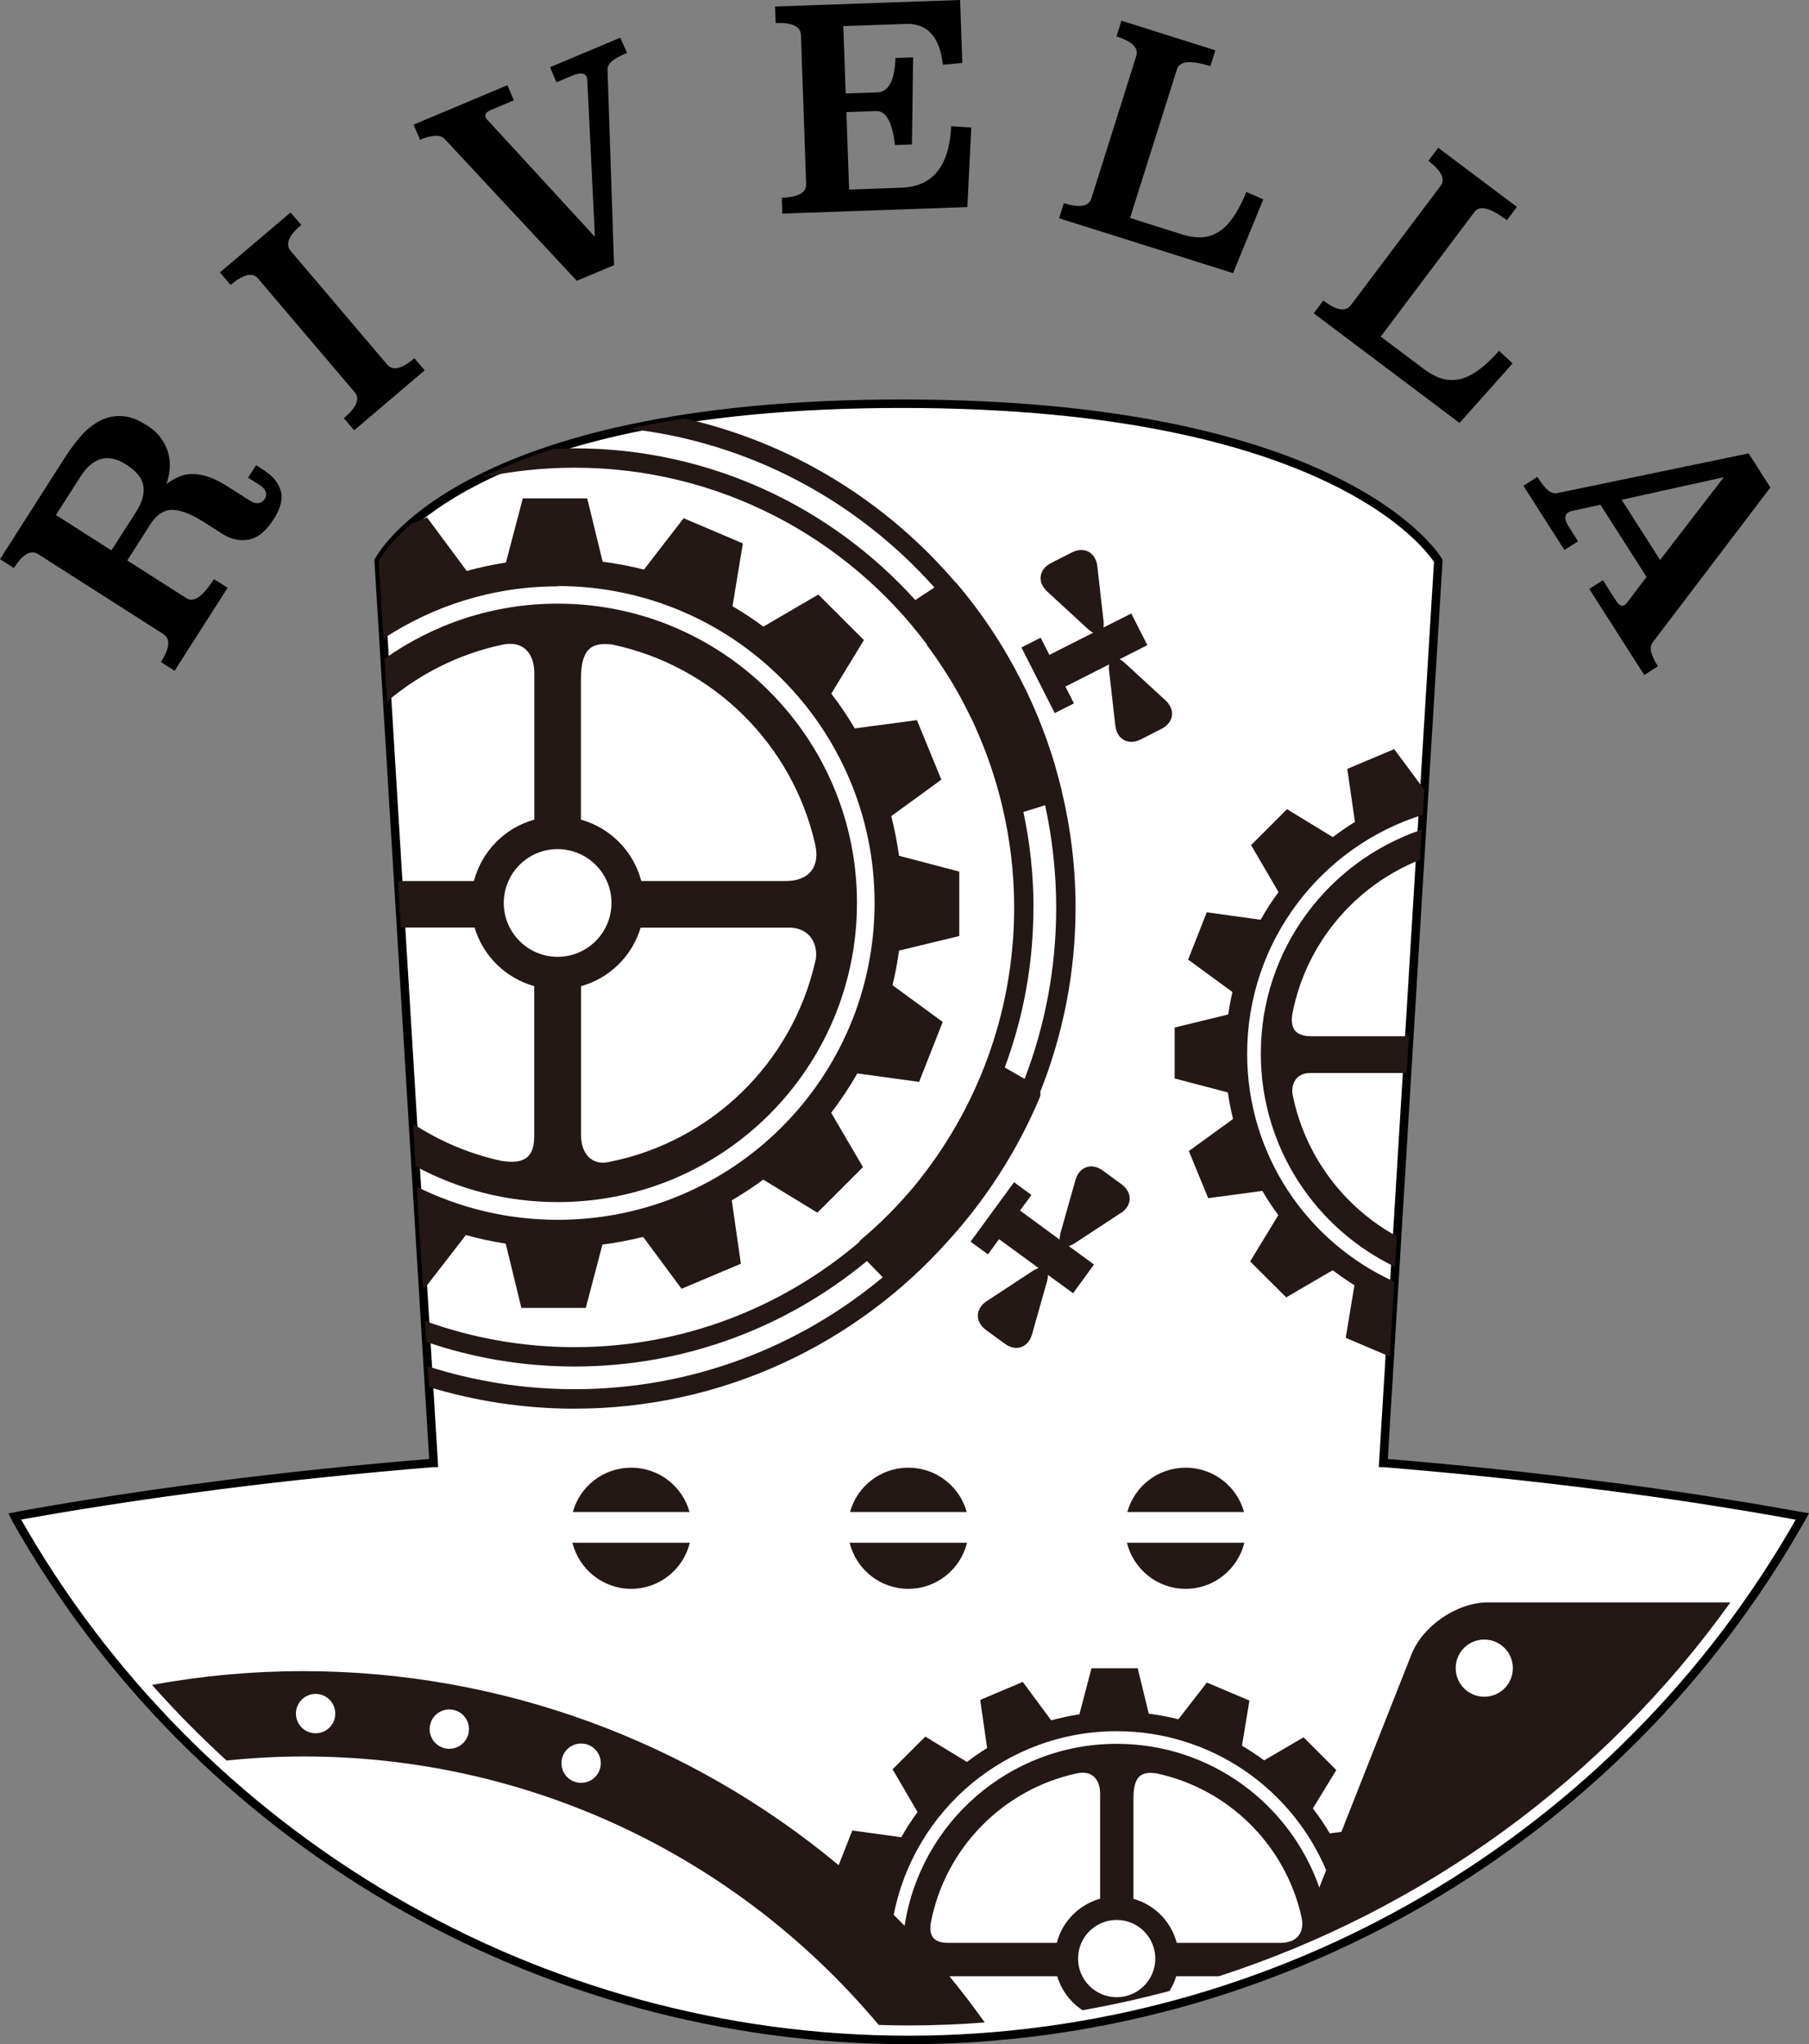<?xml version="1.0" encoding="UTF-8"?>
<svg id="_レイヤー_1" data-name=" レイヤー 1" xmlns="http://www.w3.org/2000/svg" viewBox="0 0 174.7 197.43">
  <rect x="0" y="0" width="174.7" height="197.43" fill="#808080" stroke="none"/>
  <defs>
    <style>
      .cls-1 {
        fill: #231815;
      }

      .cls-2 {
        fill: #fff;
        stroke: #000;
        stroke-miterlimit: 10;
        stroke-width: .82px;
      }
    </style>
  </defs>
  <path class="cls-2" d="M173.15,146.3h0c-.3-.05-.61-.1-.91-.16-1.15-.2-2.3-.4-3.47-.6-1.21-.2-2.45-.39-3.69-.59-.34-.05-.66-.11-1-.16-3.06-.47-6.2-.9-9.4-1.31-.11,0-.22-.03-.33-.04-6.63-.84-13.55-1.56-20.72-2.15h-.04l5.31-87.12s-8.75-15.18-51.8-15.18-50.53,15.18-50.53,15.18l5.31,87.12h-.1c-7.15.59-14.05,1.3-20.66,2.15-.17.02-.33.05-.5.07-1.49.19-2.97.39-4.42.59-.08,0-.15.02-.23.03-1.54.22-3.07.44-4.58.67-.54.08-1.06.17-1.6.25-1.03.16-2.07.32-3.09.49-1.29.21-2.56.44-3.83.66h0c-.14.03-.5.08-.74.13l-.71.14.1.21c17.55,31.05,50.58,50.34,86.21,50.34s68.66-19.29,86.21-50.34l.12-.22-.91-.15h0Z"/>
  <g>
    <path d="M25.63,45.53c.76.48,1.25,1.11,1.48,1.87s0,1.67-.67,2.73c-.75,1.18-1.57,1.84-2.44,1.99s-1.72-.04-2.53-.56l-1.7-1.09c-1.27-.81-2.31-1.22-3.13-1.23-.81,0-1.53.47-2.15,1.44l-2.2,3.45,5.72,3.65c.7.44,1.58-.17,2.65-1.85l1.32.84-5.12,8.01-1.32-.84c.86-1.35.94-2.24.25-2.69l-12.12-7.74c-.7-.44-1.47,0-2.33,1.35l-1.34-.85,6.2-9.72c.47-.74.99-1.44,1.54-2.09.55-.65,1.16-1.15,1.81-1.51.66-.36,1.37-.53,2.13-.51.77.02,1.6.32,2.51.9.59.38,1.05.8,1.38,1.27s.56.95.69,1.45c.13.5.17,1,.13,1.5-.05.5-.15.99-.32,1.46.39-.3.79-.54,1.21-.72.42-.18.87-.26,1.35-.26s1,.1,1.55.29,1.17.51,1.83.93l2.09,1.33c.33.21.62.3.87.26s.44-.16.58-.38c.15-.23.19-.47.11-.7-.07-.24-.27-.47-.61-.68l-1.09-.7.77-1.2.91.58v.02ZM5.4,49.74l5.36,3.42,2.38-3.72c.58-.91.82-1.74.71-2.49s-.66-1.44-1.66-2.08c-1.74-1.11-3.21-.73-4.41,1.15,0,0-2.38,3.72-2.38,3.72Z"/>
    <path d="M29.09,21.73c-1.22,1.03-1.56,1.87-1.02,2.5l9.32,10.98c.54.63,1.41.43,2.63-.61l.99,1.17-6.81,5.79-.99-1.17c1.23-1.05,1.58-1.88,1.04-2.51l-9.33-10.98c-.54-.63-1.42-.42-2.65.62l-1.03-1.21,6.82-5.79s1.03,1.21,1.03,1.21Z"/>
    <path d="M60.55,5.11c-.74.31-1.25.6-1.51.85-.26.26-.39.52-.37.78l.63,18.87-3.6,1.51-12.79-13.73c-.2-.21-.51-.3-.93-.27-.42.03-.89.15-1.42.38l-.62-1.46,9.06-3.81.62,1.46-2.18.92c-.48.2-.66.44-.54.72.04.1.11.2.21.29l10.34,11.25-.73-15.06c0-.14-.02-.26-.07-.38-.17-.4-.62-.44-1.37-.13l-1.54.65-.62-1.46,6.78-2.85.64,1.45v.02Z"/>
    <path d="M92.94,6.08l-1.88.17c-.31-2.7-1.51-4.02-3.59-3.94l-6.03.21.23,6.51,3.07-.11c1.08-.04,1.66-1.15,1.74-3.32l1.7-.06-.11,8.41-1.64.06c-.26-2.22-.86-3.31-1.81-3.28l-2.88.1.26,7.48,5.06-.18c3.01-.11,4.62-2.08,4.8-5.94l1.94.12-.38,7.69-17.87.63-.05-1.53c1.6-.06,2.38-.5,2.35-1.32l-.5-14.4c-.03-.83-.84-1.21-2.44-1.16l-.06-1.59,17.87-.63.21,6.06v.02Z"/>
    <path d="M116.89,6.39c-1.9-.6-2.98-.5-3.22.28l-4.54,14.38,5.03,1.59c.65.21,1.26.3,1.83.28s1.11-.18,1.62-.48.99-.77,1.44-1.4.89-1.46,1.31-2.5l1.64.71-2.92,7.13-16.8-5.3.46-1.46c1.52.48,2.41.33,2.66-.46l4.33-13.74c.25-.79-.39-1.42-1.91-1.9l.48-1.52,9.07,2.86-.48,1.52h0Z"/>
    <path d="M145.53,21.27c-1.59-1.2-2.64-1.47-3.13-.81l-9.06,12.05,4.22,3.17c.55.41,1.09.7,1.63.87.54.17,1.11.2,1.69.09s1.19-.39,1.82-.84c.64-.44,1.32-1.08,2.07-1.92l1.31,1.22-5.13,5.75-14.08-10.59.92-1.23c1.28.96,2.16,1.11,2.66.45l8.66-11.51c.5-.66.11-1.47-1.17-2.43l.95-1.27,7.6,5.71-.95,1.27v.02Z"/>
    <path d="M159.6,62.05c-.36.44-.19,1.21.51,2.3l-1.32.84-5.31-8.31,1.32-.84,1.28,2c.28.44.56.57.85.38.05-.03.11-.1.21-.23l1.87-2.47-4.45-6.97-2.81.61c-.11.03-.21.07-.3.13-.39.25-.38.71.05,1.38l.9,1.41-1.32.84-3.96-6.2,1.34-.86c.41.64.76,1.07,1.06,1.31s.58.32.84.26l18.51-3.84,2.1,3.29-11.37,14.97h0ZM156.61,48.27l3.71,5.81,6.15-7.99s-9.86,2.18-9.86,2.18Z"/>
  </g>
  <g>
    <path class="cls-1" d="M103.71,67.93l-.82-1.62,4.22-2.14c-.03.18-.04.39,0,.64l.6,5.27c.15,1.34,1.26,1.94,2.47,1.33l1.98-1.01c1.2-.61,1.38-1.86.38-2.77l-3.9-3.59c-.19-.17-.36-.29-.52-.37l2.68-1.36-1.55-3.06-2.69,1.36c.03-.18.04-.39.01-.65l-.6-5.27c-.15-1.34-1.26-1.94-2.47-1.33l-1.98,1.01c-1.2.61-1.38,1.86-.38,2.77l3.9,3.59c.19.18.37.29.53.38l-4.23,2.14-.84-1.66-1.86.94,3.22,6.34,1.86-.94h-.01Z"/>
    <path class="cls-1" d="M114.5,141.75c-2.69,0-4.95,1.81-5.63,4.28h11.27c-.68-2.47-2.95-4.28-5.63-4.28h-.01Z"/>
    <path class="cls-1" d="M114.5,153.45c2.75,0,5.04-1.9,5.67-4.45h-11.34c.63,2.55,2.92,4.45,5.67,4.45Z"/>
    <path class="cls-1" d="M113.44,99.25v4.91l5.14,1.35c.12.87.29,1.72.5,2.56l-4.27,3.1,1.87,4.55,5.23-.7c.47.81.98,1.59,1.54,2.34l-2.72,4.47,3.48,3.47,4.49-2.62c.68.51,1.38,1,2.1,1.45l-.84,5.08,4.26,1.81.44-7.23c-8.38-3.79-14.22-12.22-14.22-22.02,0-10.84,7.14-20.02,16.97-23.08l.15-2.4-2.92-3.94-4.53,1.91.74,5.12c-.74.46-1.45.95-2.14,1.47l-4.42-2.7-3.47,3.47,2.65,4.54c-.63.85-1.21,1.75-1.73,2.67l-5.2-.72-1.8,4.57,4.28,3.13c-.17.71-.3,1.44-.41,2.17l-5.14,1.25-.03.02Z"/>
    <path class="cls-1" d="M48.34,112.1c-3.07-.68-5.92-1.9-8.46-3.57l.25,4.11c4.08,2.21,8.76,3.46,13.73,3.46,15.96,0,28.9-12.94,28.9-28.9s-12.94-28.9-28.91-28.9c-6.23,0-12,1.98-16.72,5.33l.25,4.12c3.14-2.66,6.93-4.59,11.11-5.48,2-.44,3.11.79,3.11,2.75v14.14c-2.85.79-5.08,3.06-5.83,5.93h-7.33l.27,4.49h7.12c.82,2.75,3,4.89,5.76,5.66v14.54c0,2.32-1.34,2.64-3.27,2.32h.02ZM78.72,92.9c-2.22,9.74-10.01,17.35-19.84,19.31-1.64.4-2.77-.69-2.77-2.6v-14.36c2.76-.77,4.94-2.92,5.76-5.66h14.32c2.14,0,2.91,1.8,2.54,3.31h-.01ZM59.12,62.25c9.73,2.04,17.41,9.62,19.6,19.29.51,2.15-.58,3.55-2.82,3.55h-13.97c-.75-2.87-2.98-5.13-5.83-5.93v-13.55c0-3.23,1.26-3.55,3.01-3.36h.01ZM48.65,87.21c0-2.87,2.33-5.21,5.2-5.2,2.87,0,5.21,2.33,5.2,5.2,0,2.87-2.33,5.2-5.2,5.2s-5.2-2.33-5.2-5.21h0Z"/>
    <path class="cls-1" d="M108.23,117.17c1.13-.74,1.16-2,.07-2.8l-1.79-1.31c-1.09-.8-2.28-.39-2.65.91l-1.44,5.1c-.07.25-.09.46-.09.65l-3.82-2.8-.95,1.29,2.05-2.8-1.68-1.23-4.2,5.74,1.68,1.23,1.07-1.47,3.82,2.79c-.17.06-.36.14-.57.28l-4.43,2.91c-1.13.74-1.16,2-.07,2.8l1.79,1.31c1.09.8,2.28.39,2.65-.91l1.44-5.1c.07-.24.09-.45.09-.63l2.43,1.77,2.02-2.77-2.43-1.78c.18-.06.37-.14.59-.29l4.43-2.91v.02Z"/>
    <path class="cls-1" d="M137.12,83.07l.18-2.94c-9.03,3.04-15.54,11.57-15.54,21.63,0,9.07,5.3,16.91,12.96,20.59l.18-2.94c-5.14-2.82-8.91-7.81-10.08-13.75-.12-1,.34-2.03,1.74-2.03h9.29l.22-3.55h-9.47c-1.65,0-1.98-.93-1.8-2.13,1.3-6.81,6.03-12.39,12.31-14.9v.02Z"/>
    <path class="cls-1" d="M53.86,56.6c16.9,0,30.6,13.7,30.6,30.61s-13.7,30.61-30.6,30.6c-4.89,0-9.51-1.15-13.61-3.19l.59,9.69.2.08,3.95-5.11c1.25.35,2.54.63,3.85.83l1.51,6.21h6.22l1.61-6.12c1.33-.17,2.65-.42,3.93-.74l3.71,5.01,5.73-2.42-.88-6.12c1.05-.62,2.06-1.28,3.04-2l5.23,3.19,4.4-4.4-3.07-5.25c.92-1.21,1.77-2.47,2.52-3.8l5.97.82,2.28-5.79-4.85-3.55c.27-1.09.48-2.21.63-3.34l5.82-1.41v-6.22l-5.82-1.53c-.18-1.3-.43-2.58-.75-3.83l4.84-3.52-2.36-5.75-6,.8c-.69-1.17-1.45-2.29-2.27-3.36l3.15-5.17-4.4-4.4-5.31,3.1c-.95-.71-1.95-1.37-2.98-1.97l1-6.07-5.72-2.43-3.83,4.96c-1.3-.33-2.63-.58-3.99-.76l-1.49-6.12h-6.22l-1.63,6.2c-1.29.2-2.55.47-3.79.81l-3.83-5.17-1.58.67c-2.35,2.06-3.09,3.56-3.09,3.56l.46,7.48c4.83-3.19,10.62-5.05,16.84-5.05v-.03Z"/>
    <path class="cls-1" d="M89.49,62.27h0c.77,1.03,1.49,2.09,2.16,3.18.08.12.15.25.23.37.29.48.56.96.83,1.44.1.18.2.37.3.56.17.32.34.65.5.98.11.23.23.45.34.68.2.43.4.86.58,1.29.12.28.24.56.35.84.1.26.21.51.31.77.18.45.34.91.5,1.37.09.25.17.49.25.74.1.31.2.62.29.93.1.33.19.67.29,1,.12.42.23.85.33,1.28.77,3.19,1.19,6.52,1.19,9.94,0,10.22-3.63,19.61-9.67,26.95-1.56,1.86-3.27,3.59-5.13,5.15-.09.08-.16.17-.22.27-7.41,6.29-16.99,10.1-27.44,10.1-5.07,0-9.93-.9-14.44-2.53l.12,2.02c4.49,1.54,9.31,2.38,14.31,2.38,10.73,0,20.57-3.83,28.25-10.19l1.53,1.57c-8.08,6.74-18.46,10.81-29.78,10.81-4.94,0-9.7-.78-14.17-2.21l.12,2c4.45,1.35,9.16,2.09,14.05,2.09,14.35,0,27.25-6.28,36.12-16.23,3.69-4.07,6.7-8.77,8.83-13.85.07-.17.07-.35.04-.52,2.19-5.51,3.41-11.52,3.41-17.8,0-3.89-.47-7.66-1.34-11.28v-.03c-.02-.08-.04-.15-.06-.23-.08-.33-.16-.66-.25-.99-.14-.51-.28-1.02-.43-1.53-.09-.31-.19-.61-.29-.91-.11-.34-.22-.67-.34-1.01-.15-.43-.3-.85-.47-1.27l-.42-1.08c-.12-.29-.24-.58-.37-.87-.22-.5-.44-1-.68-1.5-.11-.24-.23-.48-.35-.71-.22-.44-.44-.87-.67-1.3-.08-.15-.15-.3-.23-.44-.32-.59-.66-1.17-1-1.75-.06-.11-.13-.21-.19-.32-1.31-2.15-2.78-4.19-4.41-6.11-.03-.03-.07-.05-.1-.08-6.68-7.81-15.79-13.48-26.15-15.82-1.92.3-3.72.63-5.4.99,11.69,1.31,22.08,6.98,29.52,15.33l-1.85,1.21c-8.12-8.99-19.86-14.65-32.9-14.65-.69,0-1.38.02-2.07.05-2.69.88-4.98,1.83-6.91,2.78,2.9-.63,5.9-.96,8.98-.96,13.9,0,26.27,6.71,34.02,17.07l-.02.03ZM99.81,87.67c0-3.17-.34-6.26-.98-9.25l2.1-.65c.69,3.19,1.07,6.5,1.07,9.9,0,5.82-1.08,11.39-3.05,16.53l-1.92-1.1c1.79-4.81,2.77-10.01,2.77-15.43h.01Z"/>
    <path class="cls-1" d="M21.92,170.03c2.45-.25,4.93-.39,7.4-.39,21.55,0,41.71,9.44,55.54,25.93.95.03,1.91.05,2.87.05,2.47,0,4.93-.1,7.37-.29-1.09-1.53-2.23-3.02-3.41-4.46h10.41c.4,1.36,1.28,2.51,2.44,3.28,2.83-.5,5.64-1.12,8.4-1.86.27-.44.5-.91.65-1.42h4.11c19.73-6.39,37.15-18.98,49.41-36.11h-23.42c-2.97,0-6.28,2.25-7.38,5.02l-6.77,17.14-1.12.15c-.49-.84-1.04-1.64-1.63-2.41l2.26-3.71-3.16-3.16-3.81,2.23c-.68-.51-1.4-.98-2.14-1.42l.72-4.36-4.11-1.74-2.75,3.55c-.93-.24-1.89-.42-2.86-.54l-1.07-4.39h-4.46l-1.17,4.45c-.92.14-1.83.34-2.72.58l-2.75-3.71-4.11,1.74.67,4.65c-.67.41-1.32.86-1.95,1.34l-4.02-2.45-3.16,3.16,2.41,4.13c-.57.77-1.1,1.59-1.57,2.43l-4.73-.65-1.32,3.35c-14.36-11.96-32.6-18.74-51.69-18.74-4.91,0-9.82.45-14.62,1.33,2.28,2.57,4.69,5.01,7.22,7.32l.02-.02ZM143.34,158.35c1.52,0,2.76,1.23,2.76,2.76s-1.23,2.76-2.76,2.76-2.76-1.23-2.76-2.76,1.23-2.76,2.76-2.76ZM102.05,187.64h-10.53c-1.5,0-1.8-.84-1.63-1.93,1.37-7.2,6.97-12.91,14.12-14.44,1.43-.31,2.23.56,2.23,1.97v10.14c-2.04.57-3.64,2.19-4.18,4.25h-.01ZM107.84,192.89c-2.06,0-3.73-1.67-3.73-3.73s1.67-3.73,3.73-3.73,3.73,1.67,3.73,3.73-1.67,3.73-3.73,3.73ZM123.66,187.64h-10.02c-.54-2.06-2.14-3.68-4.18-4.25v-9.72c0-2.32.91-2.55,2.16-2.41,6.98,1.46,12.49,6.9,14.06,13.84.36,1.54-.42,2.55-2.02,2.54h0ZM107.84,167.2c9.1,0,16.9,5.54,20.23,13.42l-.66,1.68c-2.83-8.08-10.51-13.88-19.56-13.88-10.38,0-18.98,7.63-20.49,17.58-.35-.36-.7-.72-1.05-1.07,1.97-10.1,10.86-17.73,21.54-17.73h-.01ZM56.12,168.39c1.05,0,1.9.85,1.9,1.9s-.85,1.9-1.9,1.9-1.9-.85-1.9-1.9.85-1.9,1.9-1.9ZM43.39,165.1c1.05,0,1.9.85,1.9,1.9s-.85,1.9-1.9,1.9-1.9-.85-1.9-1.9.85-1.9,1.9-1.9ZM30.48,163.6c1.05,0,1.9.85,1.9,1.9s-.85,1.9-1.9,1.9-1.9-.85-1.9-1.9.85-1.9,1.9-1.9Z"/>
    <path class="cls-1" d="M60.95,141.75c-2.69,0-4.95,1.81-5.63,4.28h11.27c-.68-2.47-2.95-4.28-5.63-4.28h-.01Z"/>
    <path class="cls-1" d="M60.95,153.45c2.75,0,5.04-1.9,5.67-4.45h-11.34c.63,2.55,2.93,4.45,5.67,4.45Z"/>
    <path class="cls-1" d="M87.72,153.45c2.75,0,5.04-1.9,5.67-4.45h-11.34c.63,2.55,2.92,4.45,5.67,4.45Z"/>
    <path class="cls-1" d="M87.72,141.75c-2.69,0-4.95,1.81-5.63,4.28h11.27c-.68-2.47-2.95-4.28-5.63-4.28h-.01Z"/>
  </g>
</svg>